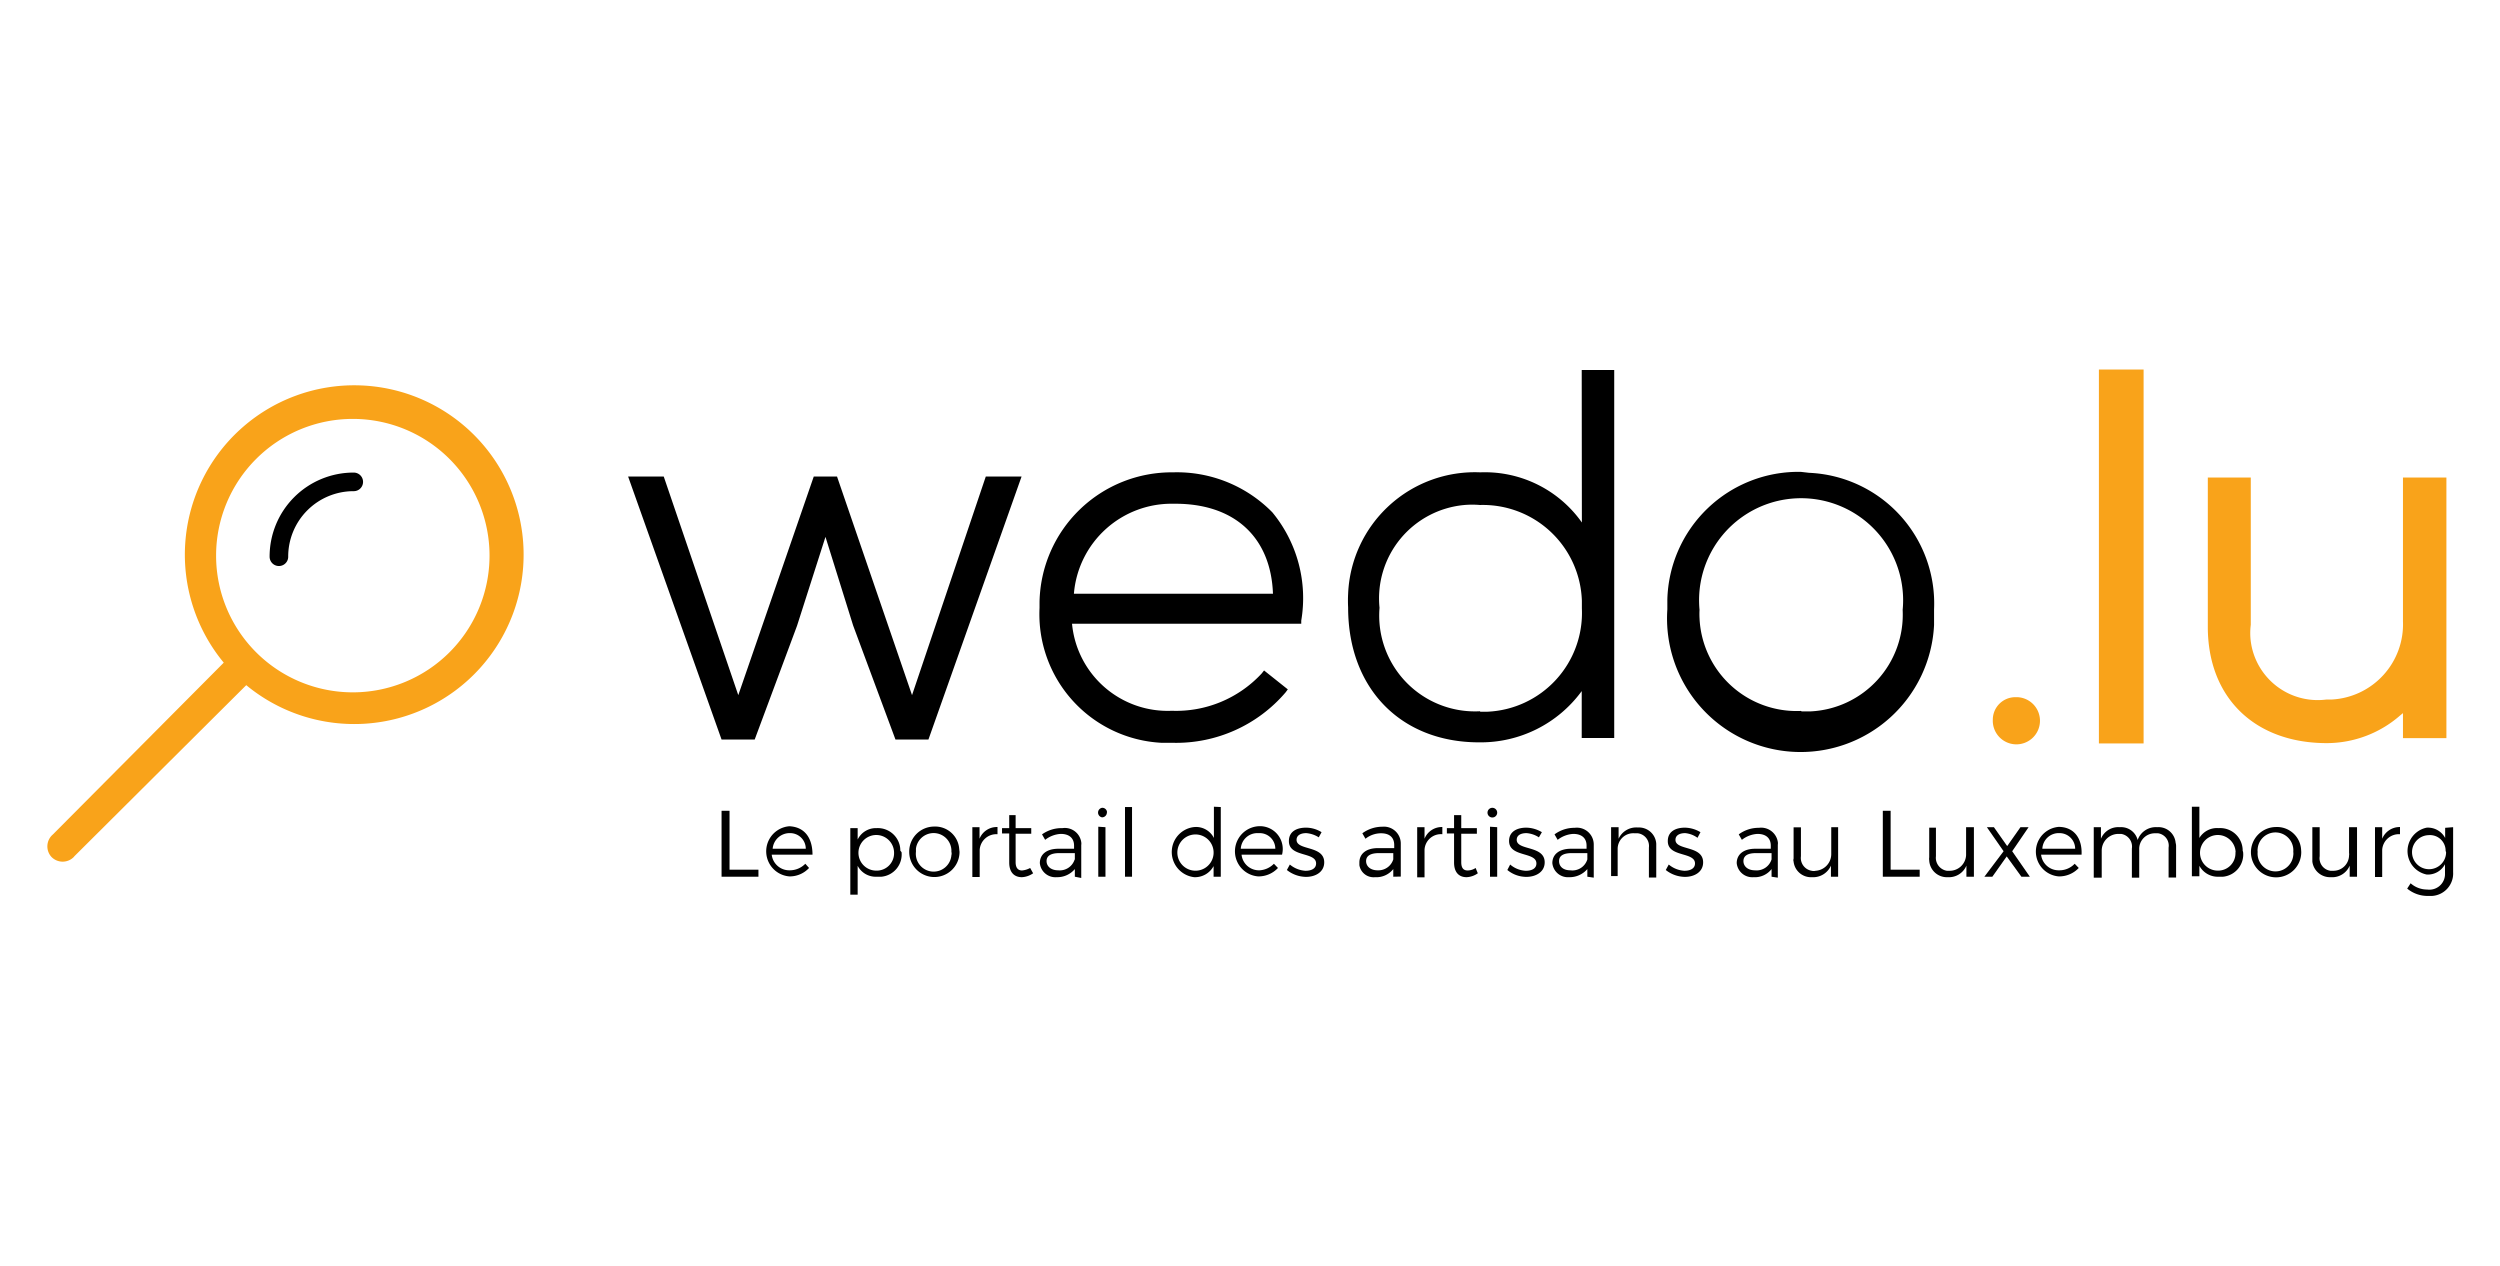 <svg id="Layer_1" data-name="Layer 1" xmlns="http://www.w3.org/2000/svg" width="160" height="81" viewBox="0 0 160 81"><defs><style>.cls-1{fill:#f9a31a;}.cls-2{fill:none;stroke:#000;stroke-linecap:round;stroke-linejoin:round;stroke-width:1.19px;}</style></defs><path class="cls-1" d="M127.54,46.06a1.51,1.51,0,1,0,1.58-1.44H129A1.44,1.44,0,0,0,127.54,46.06Z"/><rect class="cls-1" x="134.33" y="23.65" width="2.86" height="23.93"/><path class="cls-1" d="M153.63,45.77l.16-.13v1.6h2.78V30.56h-2.78v9.21a4.82,4.82,0,0,1-4.56,5h-.34a4.32,4.32,0,0,1-4.84-3.72,4.18,4.18,0,0,1,0-1.06V30.56H141.3v9.56c0,4.53,3,7.44,7.62,7.44h0A7.15,7.15,0,0,0,153.63,45.77Z"/><polygon points="58.37 44.49 53.57 30.5 52.08 30.5 47.25 44.49 42.48 30.5 40.2 30.5 46.18 47.33 48.3 47.33 51.01 40.05 52.83 34.36 54.6 40.03 57.31 47.33 59.42 47.33 65.38 30.5 63.09 30.5 58.37 44.49"/><path d="M75.08,30.23a8.46,8.46,0,0,0-8.55,8.31v.37a8.24,8.24,0,0,0,7.82,8.63h.73a9.21,9.21,0,0,0,7.2-3.23l.14-.19L80.9,42.91l-.15.19A7.46,7.46,0,0,1,75,45.49a6.15,6.15,0,0,1-6.39-5.57H83.28v-.2a8.63,8.63,0,0,0-1.85-6.93A8.55,8.55,0,0,0,75.08,30.23ZM81.47,38H68.73a6.27,6.27,0,0,1,6.39-5.76C79,32.2,81.34,34.38,81.47,38Z"/><path d="M101.24,33.44a7.6,7.6,0,0,0-6.5-3.21A8.12,8.12,0,0,0,86.28,38a8.61,8.61,0,0,0,0,.88c0,5.19,3.38,8.63,8.38,8.63a8,8,0,0,0,6.57-3.28v3h2.08V23.68h-2.08Zm-6.5,12.08a6.13,6.13,0,0,1-6.45-6.62,6,6,0,0,1,5.43-6.58,5.79,5.79,0,0,1,1,0,6.34,6.34,0,0,1,6.52,6.13v.49a6.33,6.33,0,0,1-6.05,6.61h-.47Z"/><path d="M115.26,30.2a8.39,8.39,0,0,0-8.55,8.18V39a8.55,8.55,0,1,0,17.07,1c0-.14,0-.28,0-.42V39a8.37,8.37,0,0,0-8-8.74Zm0,15.3a6.22,6.22,0,0,1-6.49-5.93v0a4.86,4.86,0,0,1,0-.54,6.5,6.5,0,0,1,13-1.23,6.32,6.32,0,0,1,0,1.23,6.2,6.2,0,0,1-5.91,6.5h-.55Z"/><path d="M46.69,51.89v3.77h1.85v.45H46.18V51.89Z"/><path d="M52,54.7H49.39a1.13,1.13,0,0,0,1.15,1,1.38,1.38,0,0,0,1-.42l.24.27a1.69,1.69,0,0,1-1.26.54,1.61,1.61,0,0,1,0-3.21C51.54,52.93,52,53.68,52,54.7Zm-.43-.38a1,1,0,0,0-1-1h0a1.09,1.09,0,0,0-1.12,1Z"/><path d="M57.7,54.54a1.43,1.43,0,0,1-1.29,1.57h-.3a1.3,1.3,0,0,1-1.22-.7v1.85h-.47V53h.47v.73A1.3,1.3,0,0,1,56.11,53a1.44,1.44,0,0,1,1.51,1.37v.07Zm-.48,0a1.14,1.14,0,1,0-1.14,1.18,1.11,1.11,0,0,0,1.14-1.08h0v-.09Z"/><path d="M61.41,54.52a1.61,1.61,0,1,1-3.22,0,1.6,1.6,0,0,1,1.59-1.62h0a1.54,1.54,0,0,1,1.61,1.44Zm-2.79,0a1.14,1.14,0,1,0,2.27.21h0a.38.38,0,0,0,0-.21,1.14,1.14,0,0,0-2.27-.2h0Z"/><path d="M63.84,52.93v.46a1.07,1.07,0,0,0-1.14,1v1.74h-.47V52.94h.46v.74A1.19,1.19,0,0,1,63.84,52.93Z"/><path d="M66.12,55.89a1.36,1.36,0,0,1-.72.25c-.46,0-.81-.28-.81-.94V53.34h-.46V53h.46v-.83H65V53h1v.36H65v1.82c0,.37.16.53.41.53a1.32,1.32,0,0,0,.52-.16Z"/><path d="M68.79,56.11v-.49a1.47,1.47,0,0,1-1.16.52,1,1,0,0,1-1.08-.9h0c0-.56.43-.92,1.19-.92h1v-.2c0-.46-.29-.75-.85-.75a1.77,1.77,0,0,0-1,.38l-.2-.35A2.15,2.15,0,0,1,68,53a1.06,1.06,0,0,1,1.2.9.54.54,0,0,1,0,.18v2.11Zm0-1.08V54.6h-1c-.53,0-.81.17-.81.51s.29.59.74.59A1,1,0,0,0,68.78,55Z"/><path d="M70.84,52a.31.31,0,0,1-.31.31h0a.31.31,0,0,1,0-.61h0a.3.3,0,0,1,.32.29Zm-.09.94v3.17h-.46v-3.2Z"/><path d="M72.45,51.65v4.46H72V51.65Z"/><path d="M78.13,51.65v4.46h-.46v-.68a1.35,1.35,0,0,1-1.24.71A1.62,1.62,0,0,1,75,54.38a1.6,1.6,0,0,1,1.45-1.45,1.28,1.28,0,0,1,1.24.7v-2Zm-.46,2.87a1.16,1.16,0,1,0,0,.09Z"/><path d="M82.05,54.7H79.46a1.12,1.12,0,0,0,1.15,1,1.39,1.39,0,0,0,.92-.42l.26.27a1.7,1.7,0,0,1-1.27.54,1.61,1.61,0,0,1,0-3.21A1.46,1.46,0,0,1,82.05,54.7Zm-.43-.38a1,1,0,0,0-1-1h-.12a1.06,1.06,0,0,0-1.09,1Z"/><path d="M83.6,53.32c-.34,0-.62.13-.62.43,0,.7,1.77.34,1.77,1.44,0,.62-.56.93-1.16.93a2,2,0,0,1-1.23-.44l.19-.35a1.71,1.71,0,0,0,1,.4c.38,0,.68-.14.68-.47,0-.76-1.76-.38-1.74-1.44,0-.61.51-.85,1.09-.85a1.89,1.89,0,0,1,1,.29l-.18.33A1.74,1.74,0,0,0,83.6,53.32Z"/><path d="M89.17,56.11v-.49a1.38,1.38,0,0,1-1.17.52.92.92,0,0,1-1-.77h0V55.2c0-.56.44-.92,1.18-.92h1.05v-.2c0-.46-.28-.75-.84-.75a1.61,1.61,0,0,0-1,.35l-.2-.35a2.18,2.18,0,0,1,1.28-.42A1.08,1.08,0,0,1,89.65,54v2.1Zm0-1.08V54.6h-.93c-.52,0-.81.17-.81.51s.29.59.73.59A1,1,0,0,0,89.17,55Z"/><path d="M92.31,52.93v.46a1.05,1.05,0,0,0-1.14,1v1.76H90.7V52.94h.47v.74A1.19,1.19,0,0,1,92.31,52.93Z"/><path d="M94.58,55.89a1.33,1.33,0,0,1-.72.25c-.46,0-.8-.28-.8-.94V53.34H92.6V53h.46v-.83h.46V53h1v.36h-1v1.82c0,.37.14.53.41.53a.93.93,0,0,0,.51-.16Z"/><path d="M95.82,52a.31.31,0,1,1-.3-.3h0A.31.31,0,0,1,95.82,52Zm0,.94v3.17h-.46v-3.2Z"/><path d="M97.7,53.32c-.36,0-.63.13-.63.43,0,.7,1.79.34,1.79,1.44,0,.62-.57.93-1.17.93a1.92,1.92,0,0,1-1.22-.44l.18-.35a1.65,1.65,0,0,0,1,.4c.38,0,.68-.14.68-.47,0-.76-1.75-.38-1.75-1.44,0-.61.53-.85,1.1-.85a2,2,0,0,1,1,.29l-.19.33A1.68,1.68,0,0,0,97.7,53.32Z"/><path d="M101.59,56.11v-.49a1.49,1.49,0,0,1-1.17.52,1,1,0,0,1-1.07-.9h0c0-.56.44-.92,1.19-.92h1v-.2c0-.46-.29-.75-.85-.75a1.77,1.77,0,0,0-1,.38l-.2-.35a2.14,2.14,0,0,1,1.29-.42A1.08,1.08,0,0,1,102,54.06v2.11Zm0-1.08V54.6h-1q-.81,0-.81.51c0,.35.27.59.72.59A1,1,0,0,0,101.59,55Z"/><path d="M106,54.16v2h-.47V54.25a.82.82,0,0,0-.71-.92h-.21a1,1,0,0,0-1.08,1h0v1.74h-.42V52.94h.48v.74a1.24,1.24,0,0,1,1.23-.72A1.11,1.11,0,0,1,106,54v.17Z"/><path d="M107.85,53.32c-.34,0-.62.13-.62.43,0,.7,1.77.34,1.77,1.44,0,.62-.56.93-1.16.93a2,2,0,0,1-1.23-.44l.19-.35a1.71,1.71,0,0,0,1,.4c.37,0,.68-.14.68-.47,0-.76-1.76-.38-1.74-1.44,0-.61.51-.85,1.09-.85a2,2,0,0,1,1,.29l-.19.36A1.57,1.57,0,0,0,107.85,53.32Z"/><path d="M113.38,56.11v-.49a1.35,1.35,0,0,1-1.15.52,1,1,0,0,1-1.08-.9h0c0-.56.44-.92,1.18-.92h1v-.2c0-.46-.29-.75-.85-.75a1.77,1.77,0,0,0-1,.38l-.2-.35a2.14,2.14,0,0,1,1.29-.42,1.08,1.08,0,0,1,1.21.9.54.54,0,0,1,0,.18v2.11Zm0-1.08V54.6h-1c-.53,0-.8.17-.8.51s.29.59.73.59A1,1,0,0,0,113.38,55Z"/><path d="M117.64,52.94v3.17h-.46V55.4a1.24,1.24,0,0,1-1.21.74,1.12,1.12,0,0,1-1.18-1h0a.31.31,0,0,1,0-.19v-2h.47V54.8a.83.83,0,0,0,.69.93.53.53,0,0,0,.25,0,1.07,1.07,0,0,0,1-1.06V52.94Z"/><path d="M121,51.89v3.77h1.86v.45h-2.36V51.89Z"/><path d="M126.33,52.94v3.17h-.48V55.4a1.21,1.21,0,0,1-1.19.74,1.13,1.13,0,0,1-1.19-1.08v0a.61.61,0,0,1,0-.19v-1.9h.43V54.8a.84.84,0,0,0,.7.93h.17a1.05,1.05,0,0,0,1.06-1h0V52.94Z"/><path d="M127.61,52.94l.85,1.21.85-1.21h.52l-1.05,1.54,1.13,1.63h-.54l-.94-1.3-.92,1.3H127l1.23-1.63-1.07-1.54Z"/><path d="M133.22,54.7h-2.59a1.13,1.13,0,0,0,1.15,1,1.34,1.34,0,0,0,1-.42l.26.27a1.72,1.72,0,0,1-1.28.54,1.59,1.59,0,0,1,0-3.17C132.76,52.93,133.27,53.68,133.22,54.7Zm-.41-.38a1,1,0,0,0-1-1h0a1.05,1.05,0,0,0-1.1,1Z"/><path d="M139.27,54.16v2h-.48V54.25a.8.8,0,0,0-.67-.92h-.21a1,1,0,0,0-1,1.05h0v1.79h-.47V54.31a.82.82,0,0,0-.69-.94h-.17a1.07,1.07,0,0,0-1.07,1.07v1.73H134V52.94h.46v.74a1.2,1.2,0,0,1,1.21-.74,1.09,1.09,0,0,1,1.14.82,1.23,1.23,0,0,1,1.25-.82,1.1,1.1,0,0,1,1.18,1v0A.76.76,0,0,1,139.27,54.16Z"/><path d="M143.56,54.54a1.43,1.43,0,0,1-1.29,1.57H142a1.34,1.34,0,0,1-1.24-.7v.67h-.48V51.63h.48v2A1.32,1.32,0,0,1,142,53a1.44,1.44,0,0,1,1.53,1.35v.08Zm-.48,0a1.14,1.14,0,1,0-1.14,1.18,1.11,1.11,0,0,0,1.13-1.09v-.09Z"/><path d="M147.28,54.52a1.61,1.61,0,1,1-1.62-1.59h0a1.54,1.54,0,0,1,1.61,1.44Zm-2.79,0a1.14,1.14,0,0,0,2.28.21h0a.74.74,0,0,0,0-.21,1.14,1.14,0,0,0-2.28-.2h0A.67.67,0,0,0,144.49,54.52Z"/><path d="M150.85,52.94v3.17h-.47V55.4a1.21,1.21,0,0,1-1.2.74,1.14,1.14,0,0,1-1.19-1V52.94h.47V54.8a.81.81,0,0,0,.69.93h.19a1,1,0,0,0,1-1h0a.28.28,0,0,0,0-.13V52.94Z"/><path d="M153.6,52.93v.46a1.07,1.07,0,0,0-1.14,1v1.74H152V52.94h.46v.74A1.21,1.21,0,0,1,153.6,52.93Z"/><path d="M157,52.94v2.88a1.44,1.44,0,0,1-1.35,1.52h-.29a2.05,2.05,0,0,1-1.3-.47l.22-.34a1.59,1.59,0,0,0,1.06.4,1,1,0,0,0,1.14-.95v-.67a1.24,1.24,0,0,1-1.17.66,1.53,1.53,0,0,1,0-3,1.25,1.25,0,0,1,1.18.66v-.65Zm-.48,1.51a1,1,0,0,0-1.09-1h0a1.09,1.09,0,1,0,1.12,1.1Z"/><path class="cls-1" d="M4.76,54.8l11-10.95a10.84,10.84,0,1,0-1.44-1.44l-10.94,11a1,1,0,0,0-.09,1.43h0a1,1,0,0,0,1.44,0Zm9.07-19.24a8.75,8.75,0,1,1,8.75,8.75h0a8.75,8.75,0,0,1-8.75-8.75Z"/><path class="cls-2" d="M17.85,35.63a4.78,4.78,0,0,1,4.79-4.79"/></svg>